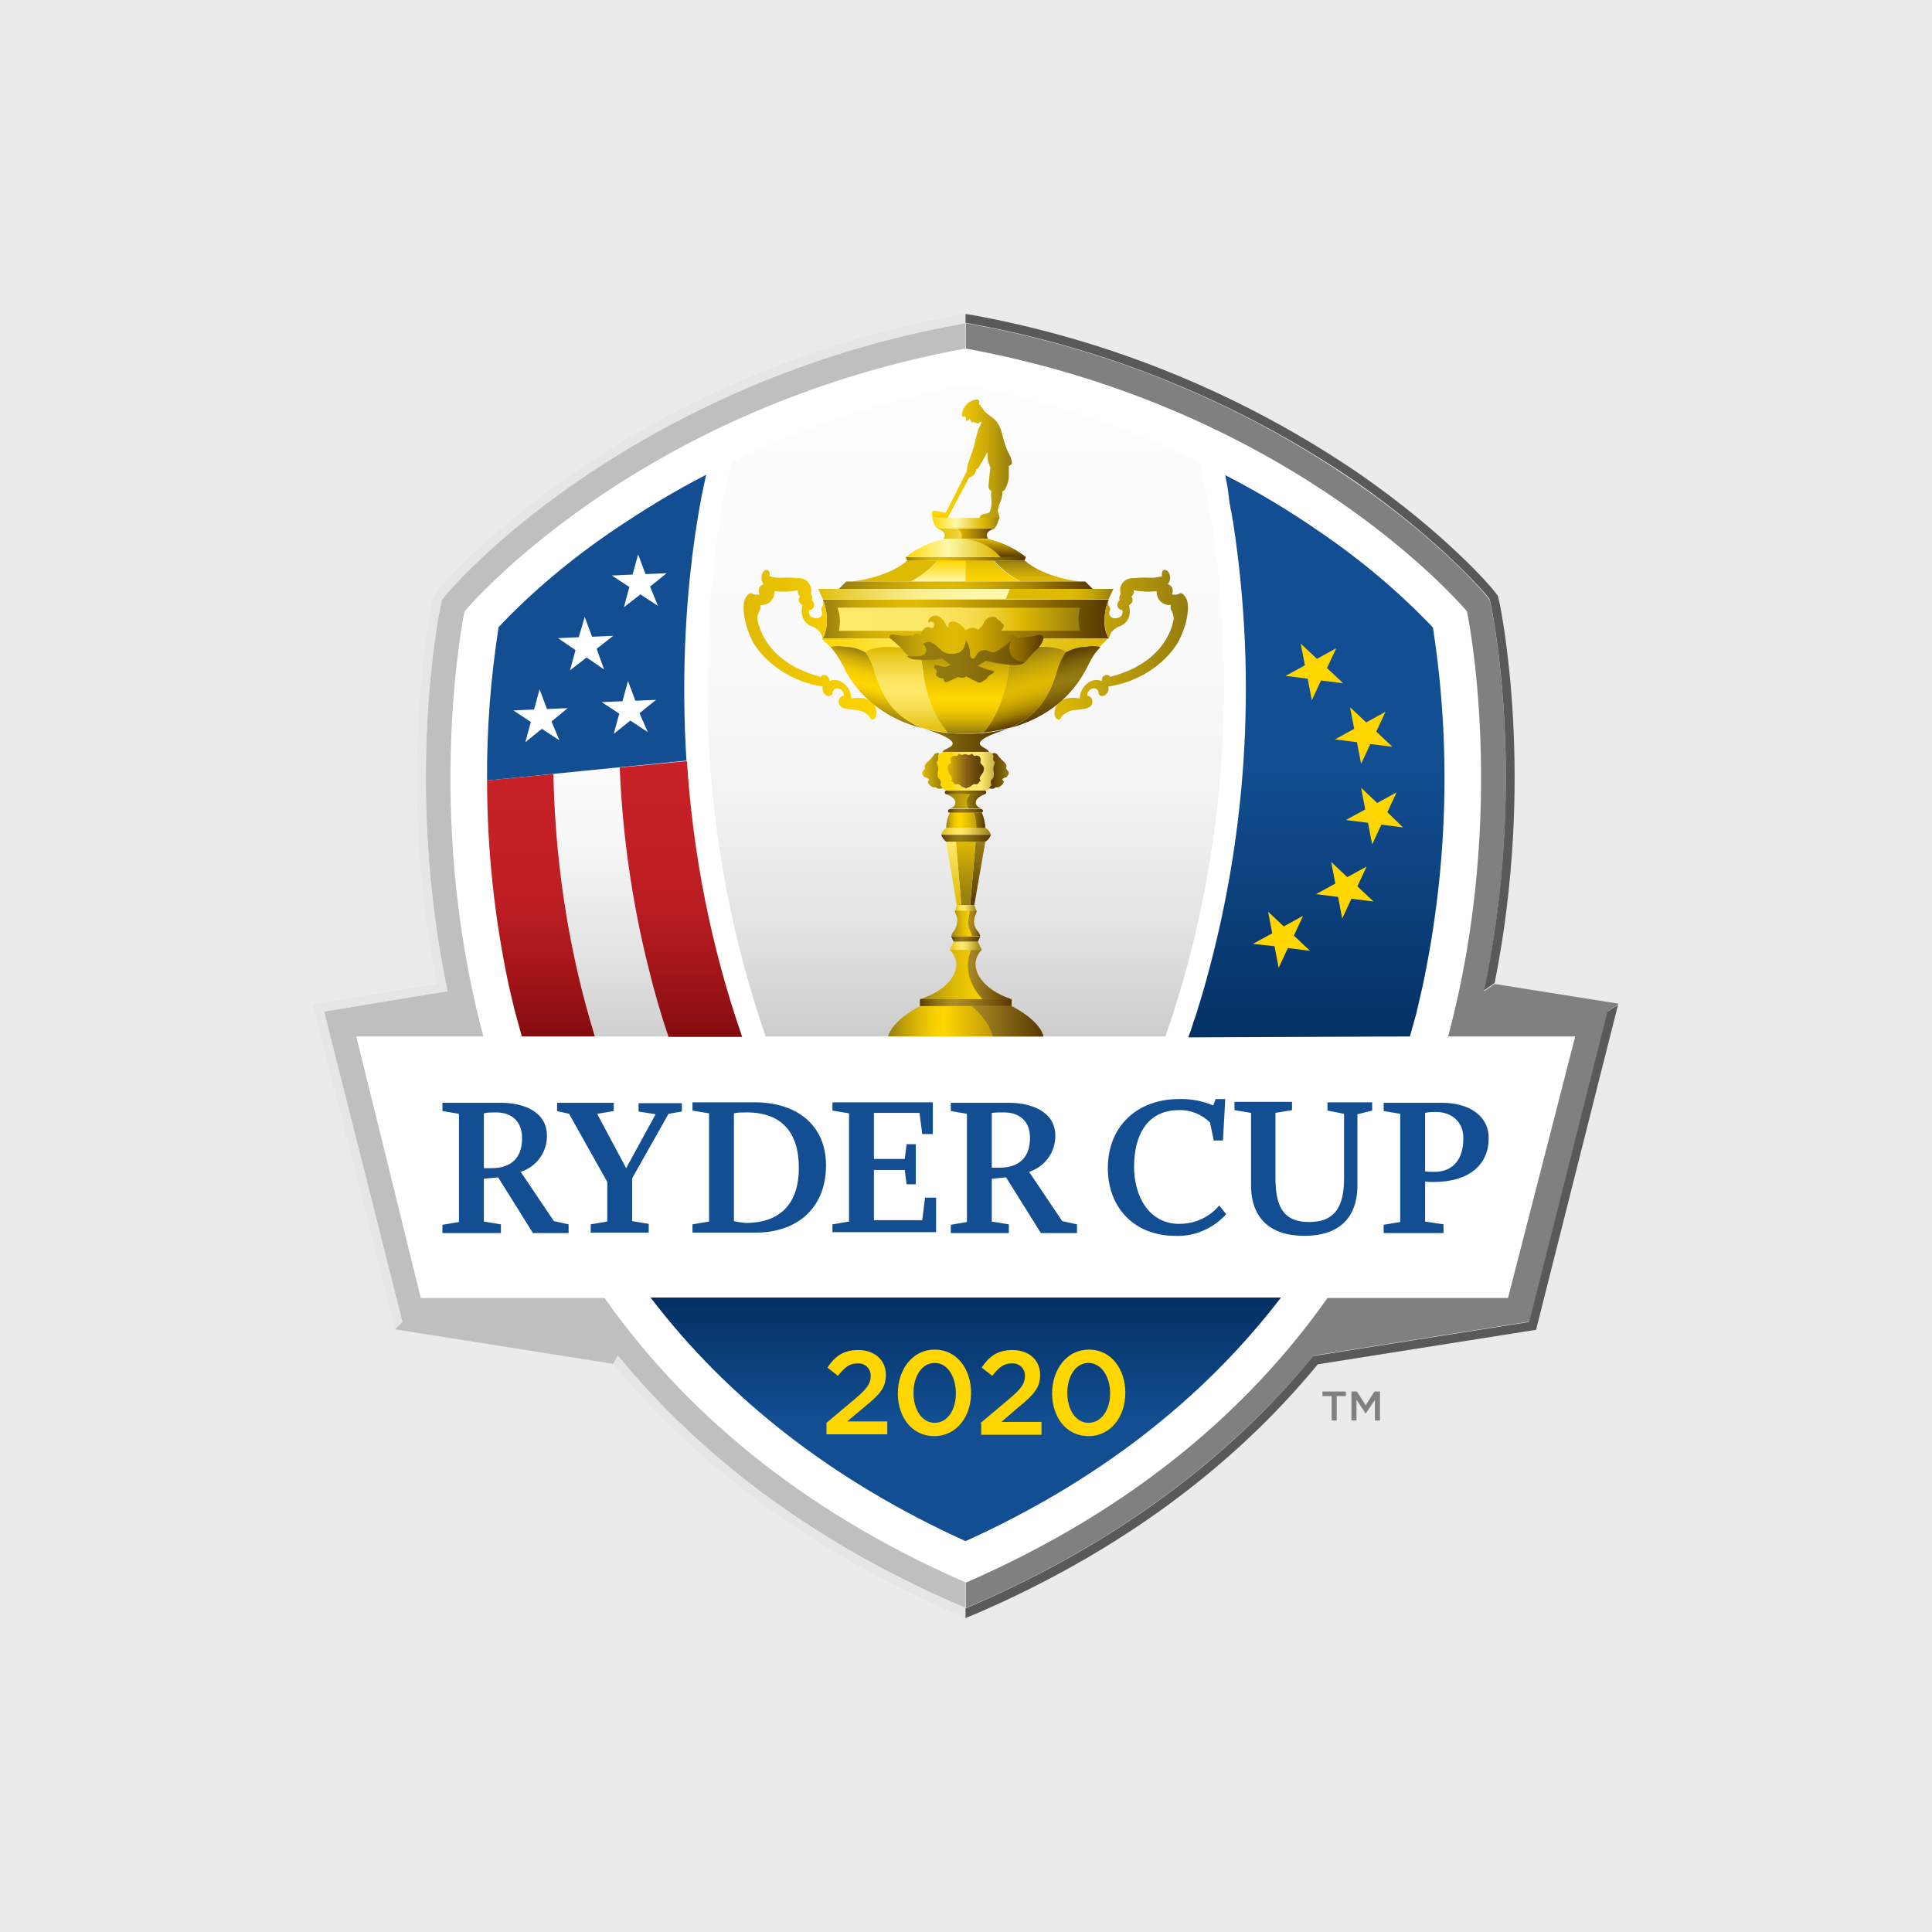 <svg xmlns="http://www.w3.org/2000/svg" xmlns:xlink="http://www.w3.org/1999/xlink" fill-rule="evenodd" stroke-linejoin="round" stroke-miterlimit="2" clip-rule="evenodd" viewBox="0 0 800 800"><path fill="#ebebeb" d="M0 0h800v800H0z"/><g><path fill="#bfbfbf" fill-rule="nonzero" d="M398.093 134.004c-57.203 10.297-111.546 32.606-159.597 65.403-35.276 24.597-53.199 45.953-53.962 46.907l-1.526 1.906-.572 2.479c-.572 3.051-15.254 73.411 2.861 159.598l-51.102 8.58 32.415 128.517-3.051 3.051 90.382 14.301 1.906-3.432c35.467 43.283 82.564 77.796 139.958 102.775l4.004 1.716V133.623l-1.716.381z"/><path fill="gray" fill-rule="nonzero" d="M618.898 407.436l-4.385 3.051c18.114-86.186 3.432-156.737 2.86-159.597l-.572-2.479-1.526-1.907c-.762-.953-18.686-22.309-53.961-46.716-47.861-32.987-102.204-55.296-159.407-65.593l-1.907-.381v531.991l4.004-1.716c57.394-24.979 104.301-59.492 139.958-102.775l89.428-14.111 32.415-128.517 4.576-3.05-51.483-8.2z"/><path fill="#e6e6e6" fill-rule="nonzero" d="M253.941 564.746c35.847 43.284 82.945 77.796 140.339 102.775l5.529 2.288v-4.004l-4.004-1.716c-57.394-24.979-104.491-59.492-139.958-102.775l-1.906 3.432z"/><path fill="#fff" fill-rule="nonzero" d="M652.267 429.174H599.64c25.169-94.005 7.818-175.996 7.818-175.996s-69.407-83.517-207.649-108.877c-138.051 25.36-207.457 108.877-207.457 108.877S175 335.169 200.169 429.174h-52.627l26.695 108.305h76.081c32.034 45.381 79.703 87.33 149.682 117.839 69.979-30.509 117.648-72.458 149.682-117.839h74.746l27.839-108.305z"/><path fill="#595959" fill-rule="nonzero" d="M665.614 418.877l-32.415 128.517-89.428 14.11c-35.466 43.284-82.563 77.797-139.957 102.776l-4.005 1.716V670l5.53-2.288c57.394-24.979 104.682-59.492 140.339-102.776l90.381-14.3L670 416.017l-4.386 2.86z"/><path fill="url(#_Linear1)" fill-rule="nonzero" d="M496.674 191.398c-30.699-14.873-63.305-25.551-96.865-31.843-33.559 6.292-66.165 16.97-96.864 31.843-.191.572-30.127 110.212 14.11 237.776h165.509c44.428-127.564 14.3-237.204 14.11-237.776z"/><path fill="url(#_Linear2)" fill-rule="nonzero" d="M229.153 320.487c.572 28.221 4.194 56.441 10.487 84.089 1.907 8.199 4.195 16.399 6.674 24.598h30.508c-3.051-9.343-5.72-18.877-8.199-28.221-6.865-27.267-10.869-55.296-12.013-83.326l-27.457 2.86z"/><path fill="url(#_Linear3)" fill-rule="nonzero" d="M210.657 408.008l2.288 9.725c.191.763.381 1.525.572 2.098.763 2.86 1.525 5.529 2.288 8.389.191.382.191.572.191.954h30.318c-2.479-8.199-4.767-16.399-6.674-24.598-6.483-27.648-9.915-55.678-10.487-84.089l-27.458 2.67c0 28.601 3.051 57.012 8.962 84.851z"/><path fill="url(#_Linear4)" fill-rule="nonzero" d="M256.61 317.818c1.144 28.029 5.148 56.059 12.013 83.326 2.288 9.343 4.958 18.687 8.199 28.22h30.509c-12.776-36.8-20.403-75.317-22.882-114.216l-27.839 2.67z"/><path fill="#e6e6e6" fill-rule="nonzero" d="M397.331 130.381c-57.776 10.297-112.5 32.988-160.933 66.166-35.847 24.978-53.962 46.525-54.724 47.478l-2.098 2.67-.762 3.432c-.572 2.86-14.873 72.076 2.097 157.309l-51.292 8.39 33.94 134.619 3.051-3.242-32.415-128.326 51.102-8.39c-17.924-86.186-3.433-156.737-2.861-159.597l.572-2.479 1.526-1.907c.763-.953 18.686-22.309 53.962-46.716 47.86-32.987 102.203-55.296 159.597-65.593l1.907-.381V130l-2.669.381z"/><path fill="#124e91" fill-rule="nonzero" d="M220.572 510.403l-14.301-22.882-5.911.572v17.733l7.055 1.144v3.623h-24.216v-3.432l6.865-1.144v-44.809l-6.865-1.144v-3.433h24.026c9.915 0 19.258 3.814 19.258 13.729 0 6.865-4.386 12.776-10.869 14.873l13.729 20.403 6.102 1.334v3.623h-14.873v-.19zm-15.636-49.767c-1.525 0-3.05 0-4.576.381v22.691h3.242c8.008 0 12.584-4.195 12.584-12.394 0-7.056-4.385-10.869-11.25-10.678zm71.886.572l-15.064 26.695v17.733l6.865 1.144v3.623h-24.026v-3.433l6.865-1.144v-16.398l-15.826-28.22-4.958-1.144v-3.433h23.453v3.433l-6.864 1.144 12.013 22.5 12.203-22.31-7.055-1.144v-3.432h17.924v3.432l-5.53.954zm36.038 49.195h-26.123v-3.433l6.865-1.144v-44.809l-6.865-1.144v-3.432h25.742c17.161 0 29.555 9.152 29.555 26.123 0 17.542-11.822 27.839-29.174 27.839zm-4.004-49.767c-1.716 0-3.432 0-4.958.381v44.619c1.526.381 3.051.572 4.767.762 14.682 0 22.119-8.199 22.119-22.881s-7.246-23.072-21.928-22.881zm35.847 49.767v-3.433l6.865-1.144v-44.809l-6.865-1.144v-3.432h41.568v13.156h-4.385l-1.144-8.771h-18.878v19.068h12.776l.763-6.102h3.813v16.589h-3.813l-.763-5.911h-12.776v20.784h20.022l1.144-9.343h4.576v14.301h-42.903v.191zm86.187 0l-14.301-22.882-5.911.572v17.733l7.055 1.144v3.623h-24.025v-3.432l6.673-1.144v-44.809l-6.673-1.144v-3.433h23.834c9.916 0 19.45 3.814 19.45 13.729 0 6.865-4.386 12.776-10.869 14.873l13.729 20.403 6.101 1.334v3.623H430.89v-.19zm-15.636-49.767c-1.525 0-3.051 0-4.576.19v22.691h3.241c8.009 0 12.585-4.195 12.585-12.394 0-6.865-4.385-10.678-11.25-10.487zm71.314 51.101c-16.589 0-27.839-11.44-27.839-28.029 0-17.352 12.203-28.602 29.364-28.602 4.958-.191 9.915.763 14.301 2.669l.953-2.669h4.005l-.954 17.161h-3.813l-1.526-7.436c-3.432-3.433-8.199-5.339-12.966-5.149-12.966 0-18.496 10.297-18.496 23.454 0 12.394 6.293 23.644 18.687 23.644 6.483 0 12.394-2.67 16.589-7.627l2.86 3.622c-5.339 5.911-13.157 9.344-21.165 8.962zm75.508-50.339v29.365c0 13.919-8.008 20.974-21.928 20.974-13.919 0-22.118-7.055-22.118-20.974v-29.937l-6.865-1.144v-3.432H535v3.432l-6.864 1.144v26.695c0 11.25 2.669 18.496 13.919 18.496s14.492-7.055 14.492-18.305v-26.504l-6.865-1.335v-3.432h18.496v3.432l-6.102 1.525zm31.653 28.03c-.763 0-2.86 0-3.623-.191v16.589l7.627 1.144v3.623h-24.788v-3.432l6.864-1.144v-44.809l-6.864-1.144v-3.433h24.025c11.25 0 19.449 5.339 19.449 14.492.191 10.678-7.627 18.305-22.69 18.305zm.953-28.983c-1.525 0-3.051 0-4.576.381v24.216c1.335.191 3.051.191 3.813.191 8.2 0 12.013-5.72 12.013-13.729.191-6.673-4.576-11.059-11.25-11.059z"/><path fill="url(#_Linear5)" fill-rule="nonzero" d="M215.805 428.411c.191.381.191.572.191.953-.191-.381-.191-.762-.191-.953z"/><path fill="#595959" fill-rule="nonzero" d="M620.996 249.936l-.763-3.241-2.097-2.67c-.763-.953-18.878-22.5-54.725-47.478-48.432-33.178-103.347-55.678-161.123-66.166l-2.479-.381v3.623l1.907.381c57.203 10.297 111.547 32.606 159.598 65.403 35.275 24.597 53.199 45.953 53.961 46.716l1.526 1.907.572 2.478c.572 3.051 15.254 73.411-2.86 159.598l4.385-3.051c16.971-84.852 2.67-154.068 2.098-157.119z"/><path fill="url(#_Linear6)" fill-rule="nonzero" d="M583.814 429.174c.953-3.242 1.716-6.293 2.669-9.534l.381-1.716c.763-3.242 1.526-6.674 2.289-9.916 10.296-48.813 11.822-98.961 4.194-148.156-14.3-15.064-30.317-28.411-47.478-40.043-12.394-8.58-25.17-16.207-38.517-23.072 0 0 0 .191.19.763v.572c0 .191.191.381.191.572v.191c0 .19 0 .381.191.762.19.382 0 0 0 .191s0 .572.19.763v.191c0 .381.191.572.191.953v.191c0 .381.191.762.191 1.144v.19c0 .382.19.763.19 1.335v.191c0 .381.191.953.191 1.335v.19c0 .572.191.954.191 1.526v.19c.19.572.19 1.144.381 1.716v.191c0 .572.191 1.144.382 1.907v.191c.19.572.19 1.334.381 1.906 0 .763.191 1.335.381 2.098v.19c10.106 65.594 5.721 132.522-12.966 196.208-.572 1.907-1.144 3.814-1.716 5.53v.19c-.572 1.907-1.144 3.623-1.907 5.53v.191c-.572 1.907-1.144 3.623-1.907 5.529v.191l91.717-.381z"/><path fill="#ffd600" fill-rule="nonzero" d="M532.331 279.873l8.008-4.386-1.716-8.962 6.674 6.293 8.008-4.386-3.813 8.199 6.673 6.293-9.152-1.144-3.814 8.199-1.716-8.962-9.152-1.144zm29.555 27.458l1.716 8.961 3.813-8.199 9.153 1.144-6.674-6.292 3.814-8.199-8.009 4.385-6.674-6.292 1.717 8.962-8.009 4.385 9.153 1.145zm4.576 33.368l1.716 8.962 3.814-8.199 8.961 1.144-6.483-6.292 3.814-8.2-8.009 4.386-6.673-6.292 1.716 8.961-8.009 4.386 9.153 1.144zm-12.394 30.699l1.716 8.962 3.813-8.199 9.153 1.144-6.674-6.292 3.814-8.199-8.009 4.385-6.673-6.292 1.716 8.962-8.009 4.385 9.153 1.144zm-26.314 20.403l1.716 8.962 3.814-8.199 9.152 1.144-6.673-6.293 3.813-8.199-8.008 4.386-6.483-6.102 1.716 8.962-8.009 4.385 8.962.954z"/><path fill="url(#_Linear7)" fill-rule="nonzero" d="M399.809 638.157c54.344-24.598 98.199-58.538 130.615-100.869H269.386c32.415 42.521 76.271 76.271 130.423 100.869z"/><path fill="#124e91" fill-rule="nonzero" d="M292.458 196.547c-13.348 6.864-26.123 14.682-38.517 23.072-17.161 11.631-33.178 24.978-47.479 40.042-3.242 20.975-4.958 42.14-4.767 63.496l82.563-8.199c-4.385-69.407 8.2-118.221 8.2-118.411z"/><path fill="#fff" fill-rule="nonzero" d="M231.631 306.568l-7.245-4.767-6.865 5.53 2.288-8.39-7.245-4.767 8.58-.382 2.288-8.389 3.051 8.199 8.581-.382-6.674 5.53 3.241 7.818zm33.178-11.25l6.865-5.53-8.581.381-3.051-8.199-2.288 8.39-8.58.382 7.245 4.766-2.288 8.39 6.865-5.529 7.246 4.767-3.433-7.818zm-17.733-26.695l6.865-5.339-8.772.381-3.05-8.199-2.479 8.39-8.581.381 7.246 4.958-2.288 8.39 6.864-5.339 7.246 4.957-3.051-8.58zm22.119-25.742l6.864-5.529-8.771.381-3.051-8.199-2.288 8.39-8.58.381 7.245 4.767-2.288 8.39 6.865-5.339 7.245 4.767-3.241-8.009z"/><path fill="url(#_Linear8)" fill-rule="nonzero" d="M457.394 256.801c0-3.051.572-5.911 1.716-8.581H340.699c1.144 2.67 1.716 5.721 1.716 8.581 0 2.669-.572 5.339-1.716 7.627H459.11c-1.335-2.479-1.907-4.958-1.716-7.627z"/><path fill="url(#_Linear9)" fill-rule="nonzero" d="M491.525 248.602c-.381-1.144-1.716-3.433-3.05-2.86-.954.572-2.098.572-3.242.381.763-1.526.381-3.242-1.144-4.004-.191-.191-.381-.191-.572-.191.763-.763 1.144-2.097.953-3.242-.19-1.525-.953-2.478-1.906-2.669-.954-.191-1.717.763-1.335 2.479-1.526.572-3.051.762-4.576.762-2.861-.19-5.53 0-8.39.191-2.67.382-4.767 2.67-4.386 5.53 0 .381.191.763.191.953-.572.763-.763 1.907-.382 2.67-.762.572-1.144 1.334-.953 2.288.191.953.953 1.716 1.907 1.716.381.763.191 1.716-.382 2.479-1.144 1.144-4.576 1.716-4.957-1.144-.191-.763.572-.954.381-1.907-.19-1.335-1.144-.572-.572-3.814-1.144 2.67-1.716 5.721-1.716 8.581 0 2.669.572 5.339 1.716 7.627.191-.953.572-1.716.954-2.479 1.144-1.335 2.478-2.288 4.194-2.86 1.335-.763 4.577-2.67 3.242-8.581.572-.19 1.144-.762 1.335-1.334.19-.763.19-1.526-.382-2.098.763-.572 1.144-1.716.954-2.669 3.241.572 6.292.762 9.534.381-.191 2.86 1.906 5.53 4.957 5.72h.954a3.245 3.245 0 000 1.907c.762 1.144 1.144 2.67 1.144 4.004-.382 1.907-3.051 17.924-26.314 23.835-.381-.572-.763-.762-1.335-.762a2.115 2.115 0 00-2.097 2.097c0 .191 0 .381.191.572-4.005-2.097-9.153 1.716-9.344 7.055 0 0-4.576-.953-7.245.763-4.005 2.479-3.623 6.674-2.288 7.627 1.334.953 1.525-.191 2.097-.953 1.335-1.526 3.432-2.479 5.53-2.67 3.241-.381 5.529-.381 6.673-1.907.763-1.144.572-2.86-.572-3.623-.381-.19-.762-.381-1.144-.381 0-1.525 1.144-3.051 2.86-3.051h.191c.954.191 1.716.954 1.716 1.907 0 .763.763 1.335 1.526 1.335.19 0 .381-.191.762-.191 1.335-.763 2.098-2.288 1.716-3.814 13.539-1.906 24.598-10.487 29.174-18.877 3.623-7.055 4.386-13.728 3.432-16.779z"/><path fill="url(#_Linear10)" fill-rule="nonzero" d="M308.284 248.602c.381-1.144 1.716-3.433 3.051-2.86.953.572 2.097.572 3.241.381-.762-1.526-.381-3.242 1.144-4.004.191-.191.382-.191.572-.191-.762-.763-1.144-2.097-.953-3.242.191-1.525.953-2.478 1.907-2.669.953-.191 1.716.763 1.335 2.479 1.525.572 3.05.762 4.576.762 2.86-.19 5.529 0 8.39.191 2.669.382 4.576 2.86 4.385 5.53 0 .381-.19.763-.19.953.572.763.762 1.907.381 2.67.763.572 1.144 1.334.953 2.288-.19.953-.953 1.716-1.907 1.716-.381.763-.19 1.716.382 2.479 1.144 1.144 4.576 1.716 4.957-1.144 0-.763-.572-.954-.381-1.907.191-1.335 1.144-.572.572-3.814 1.144 2.67 1.716 5.721 1.716 8.581 0 2.669-.572 5.339-1.716 7.627-.191-.953-.572-1.716-.953-2.479-1.144-1.335-2.479-2.288-4.195-2.86-1.335-.763-4.576-2.67-3.242-8.581-.572-.19-1.144-.762-1.334-1.334-.382-.763-.191-1.526.381-2.098-.763-.572-1.144-1.716-.953-2.669-3.242.572-6.484.762-9.725.381.191 2.86-1.907 5.53-4.958 5.72h-.953a3.245 3.245 0 010 1.907c-.763 1.144-1.144 2.67-1.144 4.004.381 1.907 3.051 17.924 26.313 23.835.382-.572.763-.762 1.335-.762 1.144 0 2.098.953 2.098 2.097 0 .191 0 .381-.191.572 4.004-2.097 9.153 1.716 9.343 7.055 0 0 4.576-.953 7.246.763 4.004 2.479 3.623 6.674 2.288 7.627-1.335.953-1.525-.191-2.097-.953-1.335-1.526-3.433-2.479-5.53-2.67-3.242-.381-5.53-.381-6.674-1.907-.762-1.144-.572-2.86.572-3.623.382-.19.763-.381 1.144-.381 0-1.525-1.144-3.051-2.86-3.051h-.191c-.953.191-1.716.954-1.716 1.907 0 .763-.762 1.335-1.525 1.335-.191 0-.381-.191-.763-.191-1.334-.763-2.097-2.288-1.716-3.814-13.538-1.906-24.597-10.487-29.174-18.877-3.432-7.055-4.194-13.728-3.241-16.779z"/><path fill="url(#_Linear11)" fill-rule="nonzero" d="M391.992 327.352s-6.484-2.098-6.484-8.39c.191-3.242 1.907-6.102 4.958-7.627h19.259c2.86 1.525 4.767 4.385 4.957 7.627 0 6.292-6.483 8.39-6.483 8.39h-16.207z"/><path fill="#dfba03" fill-rule="nonzero" d="M377.119 240.784c4.195-2.098 8.008-5.148 11.059-8.581h-12.585c-8.39 7.246-22.881 8.581-22.881 8.581h24.407z"/><path fill="url(#_Linear12)" fill-rule="nonzero" d="M399.809 240.784v-8.581h-11.631c-3.051 3.623-6.864 6.483-11.059 8.581h22.69z"/><path fill="url(#_Linear13)" fill-rule="nonzero" d="M399.809 240.784v-8.581h11.632c3.051 3.623 6.864 6.483 11.059 8.581h-22.691z"/><path fill="url(#_Linear14)" fill-rule="nonzero" d="M422.691 240.784c-4.195-2.098-8.009-5.148-11.06-8.581h12.776c8.39 7.246 22.881 8.581 22.881 8.581h-24.597z"/><path fill="url(#_Linear15)" fill-rule="nonzero" d="M406.483 336.504c.953 1.907 1.335 4.195 1.525 6.293h-16.207c0-2.098.572-4.386 1.525-6.293h13.157z"/><path fill="url(#_Linear16)" fill-rule="nonzero" d="M386.081 214.28l-.191-1.335c0-.381 0-.763.191-1.144.19-.382.572-.382 1.906-.191.954.191 3.623.763 3.623.763 1.144-2.288 8.771-17.352 8.771-17.352s-.381-1.144 1.526-6.102c2.288-6.101 2.097-8.389 3.432-11.631l1.144-2.288s-.381-.381-.572-.381c-.191 0-.763.762-1.144.762-.572-.19-1.144-.381-1.716-.762 0 0-.382.381-.572.381-.191 0-.382-.763-.572-1.144-.191-.191-.191-.381-.382-.381 0 0-1.334 1.144-1.525.762v-1.334l-.572-.572s-.763.572-.953 0c0-.191-.191-.382-.191-.573.191-1.525.763-3.05 1.907-4.194.762-.954 1.906-1.526 3.051-1.907 1.334-.382 1.906-.191 2.097.19.191.382.191.763 0 1.145l.191.572s.572.19.572.572c0 .381.381.381.762.953.572 1.144 1.526 1.907 2.479 2.669 1.335.954 2.67 1.907 3.623 3.242 2.288 3.242 2.098 7.246 4.386 12.013 1.906 3.623 1.906 4.957 1.334 5.339-.19.19-.572.381-.953.572v4.195c0 2.097-.763 4.004-1.716 5.72-.191.191-.572.572-.953.572 0 1.525-.191 2.86-.763 4.195-.572 1.335-.954 2.479-1.144 4.004 0 .572.762 1.907.762 3.242h-8.389s.19-1.335.953-1.716c1.335-.572 3.051-.382 3.432-1.335.572-1.526.763-3.242.572-4.958-.19-2.669 0-3.432 0-3.432-.762-.572-1.334-1.335-1.144-2.288 0-1.335.763-7.627.763-7.627a11.51 11.51 0 01-1.144-3.623c0-.954 0-1.716-.191-2.67-1.144 2.289-2.288 4.386-3.623 6.483-.19.382-.572.572-.953.572 0 .763-.381 1.717-.953 2.289-.382.572-1.145.953-1.907 1.144l-9.153 17.161-6.101-.572z"/><path fill="url(#_Linear17)" fill-rule="nonzero" d="M387.987 218.856c-.953-1.335-1.525-2.86-1.906-4.386h27.648c-.382 1.526-.954 3.051-1.907 4.386h-23.835z"/><path fill="url(#_Linear18)" fill-rule="nonzero" d="M404.004 348.517l-2.288 26.314h1.716l4.576-26.314h-4.004z"/><path fill="url(#_Linear19)" fill-rule="nonzero" d="M398.093 374.831l-2.288-26.314h8.199l-2.288 26.314h-3.623z"/><path fill="url(#_Linear20)" fill-rule="nonzero" d="M395.805 348.517l2.288 26.314h-1.907l-4.385-26.314h4.004z"/><path fill="url(#_Linear21)" fill-rule="nonzero" d="M404.386 377.309l-.954-2.478h-7.246l-.762 2.478h8.962z"/><path fill="url(#_Linear22)" fill-rule="nonzero" d="M393.326 393.326l1.526-3.432h10.106l1.525 3.432h-13.157z"/><path fill="url(#_Linear23)" fill-rule="nonzero" d="M389.703 345.657h20.594c-.382-1.144-1.144-2.288-2.289-2.86h-16.207c-.954.572-1.716 1.716-2.098 2.86z"/><path fill="url(#_Linear24)" fill-rule="nonzero" d="M432.034 429.174s-.572-5.911-13.157-12.585h-37.945c-12.394 6.674-13.157 12.585-13.157 12.585h64.259z"/><path fill="url(#_Linear25)" fill-rule="nonzero" d="M380.932 413.729c12.394-3.814 19.068-13.348 12.394-20.403h12.966c-6.483 6.865.191 16.589 12.394 20.403h-37.754z"/><path fill="url(#_Linear26)" fill-rule="nonzero" d="M404.767 385.508a6.12 6.12 0 01-1.335-5.148c.191-1.335.954-2.097.954-3.241h-8.962c0 1.144.762 1.906.953 3.241.191 1.716-.381 3.623-1.335 5.148-.572.573-.953 1.335-1.144 2.289h12.013c-.191-.954-.572-1.716-1.144-2.289z"/><path fill="url(#_Linear27)" fill-rule="nonzero" d="M404.004 332.309c0-2.288 3.814-3.432 3.814-3.432h-16.017s3.813 1.144 3.813 3.432c0 1.907-2.288 2.479-2.288 2.479h12.966c.191 0-2.288-.572-2.288-2.479z"/><path fill="url(#_Linear28)" fill-rule="nonzero" d="M411.822 218.856h-23.835s4.767 1.144 2.67 4.195h18.496c-2.098-3.051 2.669-4.195 2.669-4.195z"/><path fill="url(#_Linear29)" fill-rule="nonzero" d="M424.216 232.203h-48.623l-.572-1.525h49.767l-.572 1.525z"/><path fill="url(#_Linear30)" fill-rule="nonzero" d="M375.021 230.678c4.576-3.623 9.915-6.102 15.636-7.436h18.496c5.72 1.334 11.059 3.813 15.635 7.436h-49.767z"/><path fill="url(#_Linear31)" fill-rule="nonzero" d="M399.809 303.708c-2.478 0-4.957-.191-7.436-.382-3.814-.381-7.437-1.144-11.25-2.097-13.157-3.623-24.026-11.06-30.89-23.263-1.716-3.813-3.814-7.246-6.483-10.297l-3.432-3.241h118.411l-3.242 3.241c-3.623 4.386-4.195 6.293-6.483 10.297-6.673 12.203-17.733 19.64-30.89 23.263-3.622.953-7.436 1.716-11.25 2.097-1.906.382-4.576.382-7.055.382z"/><path fill="url(#_Linear32)" fill-rule="nonzero" d="M449.386 240.784h-98.962l-3.051 3.051h105.063l-3.05-3.051z"/><path fill="url(#_Linear33)" fill-rule="nonzero" d="M418.114 243.835l-1.716 4.195h42.712l1.907-4.195h-42.903z"/><path fill="url(#_Linear34)" fill-rule="nonzero" d="M406.483 336.504s.572-.19.572-.762c0-.573-.763-.763-.763-.763h-12.966s-.762.19-.762.763c0 .381.19.762.572.762h13.347z"/><path fill="url(#_Linear35)" fill-rule="nonzero" d="M393.898 387.797l.954 2.097h10.106l.953-2.097h-12.013z"/><path fill="url(#_Linear36)" fill-rule="nonzero" d="M389.703 345.657h20.594c-.382 1.144-1.144 2.288-2.289 2.86h-16.207c-.954-.763-1.716-1.716-2.098-2.86z"/><path fill="url(#_Linear37)" fill-rule="nonzero" d="M407.818 328.877s.572-.191.572-.763c0-.572-.572-.762-.572-.762h-16.017s-.572.19-.572.762c0 .572.572.763.572.763h16.017z"/><path fill="url(#_Linear38)" fill-rule="nonzero" d="M390.275 311.335h19.259c-.381-.572-.763-.954-1.144-1.144-1.335-.763-2.67-1.526-2.67-2.288 0-2.479 9.153-5.339 12.394-6.293a72.09 72.09 0 01-36.038 0c3.242.954 12.394 3.814 12.394 6.293 0 .953-1.334 1.525-2.669 2.288-.763.19-1.144.572-1.526 1.144z"/><path fill="url(#_Linear39)" fill-rule="nonzero" d="M338.792 243.835l1.907 4.195h75.699l1.716-4.195h-79.322z"/><path fill="url(#_Linear40)" fill-rule="nonzero" d="M399.809 303.708c-2.478 0-4.957-.191-7.436-.382-3.814-.381-7.437-1.144-11.25-2.097-13.157-3.623-24.026-11.06-30.89-23.263-1.716-3.813-3.814-7.246-6.483-10.297l-3.432-3.241h66.737l-1.144 3.051s4.004 35.657.953 35.847c-1.906.382-4.576.382-7.055.382z"/><path fill="url(#_Linear41)" fill-rule="nonzero" d="M398.284 251.653h-51.483c1.144 3.05 1.335 6.292.572 9.533h53.199c0-3.432-.763-6.673-2.288-9.533z"/><path fill="url(#_Linear42)" fill-rule="nonzero" d="M447.288 251.653H346.801c1.144 3.05 1.335 6.292.572 9.533h99.915c-.953-3.241-.953-6.483 0-9.533z"/><path fill="url(#_Linear43)" fill-rule="nonzero" d="M407.246 303.326s7.436-7.436 9.915-23.262c.191-2.861.763-5.911 1.525-8.772 0 0-4.576-4.195-18.877-4.195-14.301 0-18.877 4.195-18.877 4.195.763 2.861 1.335 5.721 1.526 8.772 2.478 15.826 9.915 23.453 9.915 23.453 2.479.191 4.958.381 7.436.381 2.479 0 5.149-.19 7.437-.572z"/><path fill="url(#_Linear44)" fill-rule="nonzero" d="M358.432 270.148c1.907 2.67 3.242 5.911 4.004 9.153 3.623 11.631 8.962 17.352 18.878 22.118-13.157-3.622-24.026-11.059-30.89-23.262-1.716-3.814-3.814-7.246-6.483-10.297 2.097-.381 4.195-.381 6.101 0 3.051 0 5.911.954 8.39 2.288"/><path fill="url(#_Linear45)" fill-rule="nonzero" d="M392.564 303.326c-3.814-.381-7.437-1.144-11.25-2.097-9.916-4.767-15.064-10.487-18.878-22.119-.762-3.241-2.097-6.292-4.004-9.152 0 0 2.288-2.098 9.725-2.098 4.576 0 8.962 1.144 12.775 3.242.763 2.86 1.335 5.72 1.526 8.771 2.478 16.017 10.106 23.453 10.106 23.453z"/><path fill="url(#_Linear46)" fill-rule="nonzero" d="M441.186 270.148c-1.906 2.67-3.241 5.911-4.004 9.153-3.623 11.631-8.962 17.352-18.877 22.118 13.157-3.622 24.026-11.059 30.89-23.262 2.288-4.195 2.669-6.102 6.483-10.297-2.097-.381-4.195-.381-6.102 0-2.86 0-5.72.954-8.39 2.288"/><path fill="url(#_Linear47)" fill-rule="nonzero" d="M407.246 303.326c3.813-.381 7.627-1.144 11.25-2.097 9.915-4.767 15.063-10.487 18.877-22.119.763-3.241 2.097-6.292 4.004-9.152 0 0-2.288-2.098-9.724-2.098-4.577 0-8.962 1.144-12.776 3.242-.763 2.86-1.335 5.72-1.525 8.771-2.67 16.017-10.106 23.453-10.106 23.453z"/><path fill="url(#_Linear48)" fill-rule="nonzero" d="M411.822 218.856h-15.445c1.526.763 2.288 2.669 1.716 4.195h11.06c-2.098-3.051 2.669-4.195 2.669-4.195z"/><path fill="url(#_Linear49)" fill-rule="nonzero" d="M414.301 230.678c-4.195-4.767-10.106-7.436-16.208-7.436h11.06c5.72 1.334 11.059 3.813 15.635 7.436h-10.487z"/><path fill="url(#_Linear50)" fill-rule="nonzero" d="M406.483 336.504c.953 1.907 1.335 4.195 1.525 6.293h-3.622c0-2.098-.382-4.386-1.144-6.293h3.241z"/><path fill="url(#_Linear51)" fill-rule="nonzero" d="M411.059 429.174h20.975s-.572-5.911-13.157-12.585h-16.589s7.055 5.339 8.771 12.585z"/><path fill="url(#_Linear52)" d="M380.932 413.729h37.945v2.86h-37.945z"/><path fill="url(#_Linear53)" fill-rule="nonzero" d="M406.864 413.729s-9.533-8.962-4.767-20.403h4.386c-6.483 6.865.191 16.589 12.394 20.403h-12.013z"/><path fill="url(#_Linear54)" fill-rule="nonzero" d="M404.767 385.508a6.12 6.12 0 01-1.335-5.148c.191-1.335.954-2.097.954-3.241h-2.861c0 1.906-.572 2.86-.572 4.767 0 2.478.954 3.432 1.526 5.72h3.432c-.191-.572-.572-1.525-1.144-2.098z"/><path fill="url(#_Linear55)" fill-rule="nonzero" d="M404.004 332.309c0-2.288 3.814-3.432 3.814-3.432h-5.911c-1.716 1.526-2.098 4.004-.763 5.911h5.148c.191 0-2.288-.572-2.288-2.479z"/><path fill="url(#_Linear56)" fill-rule="nonzero" d="M399.619 312.288c.953 0 .953.572 2.097.191.191 0 .381-.191.572-.382.572.191.763.763 1.335.954.763-.382 1.907-.191 2.288.763a2.641 2.641 0 010 1.716c.191 1.144 1.335 1.144 1.525 2.669 0 1.907-1.334 2.67-1.716 3.814-.19.381 0 .953.382 1.334-.191.191-.382.191-.572.382-.191.19-.382.763-.954.953-.572.191-.762 0-.953 0-.191 0-.572 0-1.526.763-.953.763-1.716.572-2.097 1.144-.191-.572-1.335-.381-2.097-1.144-.763-.763-1.145-.763-1.526-.763s-.572.191-.953 0c-.382-.19-.572-.572-.954-.953-.19-.191-.381-.382-.762-.382.381-.381.572-.762.381-1.334-.381-1.144-1.716-1.907-1.716-3.814 0-1.716 1.144-1.716 1.525-2.669-.572-.763-.381-1.716.382-2.288.572-.382 1.144-.382 1.716-.191.572-.191.762-.763 1.335-.954 0 0 0 .191.572.382.572.381.762-.191 1.716-.191z"/><path fill="url(#_Linear57)" fill-rule="nonzero" d="M387.225 312.097c-.382.191-.763.763-.954 1.145-.763.762-1.335 1.716-2.288 2.288-.572.572-.953 1.144-1.144 1.906 0 .191.191.382.191.572 0 .191-.191.382-.382.763-.381.382-.762.763-.762 1.335 0 .381.19.953.572 1.144 0 .191.19.381.381.572.381.191.572 0 1.144.381.572.382.763.572.763.763 0 .191-.382.191-.572.763 0 .763 1.334 2.097 2.479 2.288h.953a2.041 2.041 0 002.669.191c-.381-.382-.762-.763-.953-1.335.191-.381.381-.763.191-1.335 0-.572-.954-1.144-1.144-1.907-.382-1.906.381-2.669 0-4.195-.191-.572-.382-1.334-.572-1.906.572-.382.762-.763.762-1.526 0-.572-.381-.762 0-1.335.191-.19.191-.381.382-.762-.572-.191-1.144-.191-1.716.19z"/><path fill="url(#_Linear58)" fill-rule="nonzero" d="M412.585 312.097c.381.191.762.763.953 1.145.763.762 1.526 1.716 2.288 2.288.572.572.954 1.144.954 1.906 0 .191-.191.382-.191.572 0 .191.191.382.381.763.382.382.763.763.763 1.335 0 .381-.191.763-.572 1.144 0 .191-.191.381-.381.572-.191.191-.572 0-1.144.381-.572.382-.763.572-.572.763.19.191.381.191.572.763 0 .763-1.335 2.097-2.479 2.288h-.954a2.041 2.041 0 01-2.669.191c.381-.382.763-.763.953-1.335-.19-.381-.381-.763-.19-1.335 0-.572.953-1.144 1.144-1.907.381-1.906-.382-2.669 0-4.195.19-.572.381-1.334.572-1.906-.572-.382-.763-.763-.763-1.526 0-.572.381-.762 0-1.335-.191-.19-.191-.381-.381-.762.572 0 1.144-.191 1.716.19z"/><path fill="url(#_Linear59)" fill-rule="nonzero" d="M430.508 262.903c-1.144 0-3.05.762-4.385.762s-2.288.191-3.432.191c-.382 0-.763.191-1.144.381-.191-.572-.954-.953-1.526-.762 0 0-.381-.763-.953-.763s-.572.572-.954.572c-.381 0-1.334-.191-1.906-.191-.572 0-1.144-.762-1.526-1.335-.19-.381-.19-.762.191-1.144.381-.381.381-.19.572-.762.191-.572.191-1.335-.191-1.526-.381-.19-.572-.381-.762-.762-.191-.382-.573-.572-.954-.763a2.295 2.295 0 01-.953-.954c-.572-.381-1.335-.572-2.098-.381-1.144.191-2.097.763-2.669 1.716-.572.572-.572 1.526-1.144 1.907-.572.572-1.144 1.144-1.526 1.716-1.525-1.144-3.813-1.144-5.339.191-1.144-1.716-2.669-3.051-4.576-3.623-.953-.191-2.86 0-2.479 2.288 0 0-.572 0-.953-.763-.382-.762-1.526-3.813-4.386-4.004-1.525 0-2.669.953-3.051 2.288 0 .382 0 .572.191.572.381-.19.763-.381 1.144-.381.572 0 1.144.763 1.144 1.525 0 .763-.381 1.144-.762 1.144-.763 0-.954-.381-1.717-.381-2.669 0-3.432 4.386-3.432 4.386.191-.763-.19-1.526-.953-1.716h-.382c-.572 0-1.144.381-1.334.953-.191 0-.382-.191-.763-.191-1.144 0-2.669.191-3.623.191-.953 0-3.623-.572-4.195-.572-.572 0-1.335.191-1.335.763 0 .381.191.762.382.953.19.191 1.716 1.335 2.097 1.716 1.144 1.144 2.479 2.288 3.432 3.623l1.907 1.907c.572.762 1.526 1.144 2.288 1.144h2.289c.381 0 2.097.381 3.05.381 2.289-.191 4.386-.381 6.674-.763l3.623 2.67-.953.381c-.572.191-.954.382-1.526.382-.763 0-2.86-.763-3.623-.763-.572 0-.762.572-.762.953.19.572.572.954.953 1.335.191.191 0 .953-.191 1.525v.191c-.19.382.572 1.335 3.051 1.716 0 0 0 .191.191.572.19.191.19.572.381.763.382.191.954.191 1.526-.191.381-.19 2.86-1.334 4.195-1.906.381.381.953.381 1.525.381s1.144-.191 1.525-.572c0 0 1.716.763 2.288 1.144.573.381 1.526.763 2.67 1.335.381.19.763.19 1.144 0 .763-.382 1.335-.763 1.907-1.144.763-.572.763-.954 1.144-1.335.572-.381 1.144-.954 1.716-1.144.191-.191.572-.382.572-.572 0-.191 0-.382-.763-.572-.762-.191-1.716-.382-2.097-.572-.381-.191-2.67-.954-3.623-1.526 1.144-.762 3.242-2.097 3.242-2.097 2.86.763 10.487 2.288 14.3 1.525.382 0 .763-.19 1.144-.381l.572-.572c.763-.763 2.67-3.051 3.242-3.623.572-.572 3.814-3.242 4.195-5.911-.191-1.144-.381-1.525-1.526-1.525z"/><path fill="url(#_Linear60)" fill-rule="nonzero" d="M375.593 271.674l.191.19c.572.572 1.525.954 2.288 1.144 9.153.763 12.013-.381 12.013-.381l3.623 2.67-.954.381c-.572.191-.953.381-1.525.381-.763 0-2.86-.762-3.623-.762-.572 0-.763.572-.763.953.191.572.572.953.954 1.335.19.19 0 .953-.191 1.525v.191c-.191.381.572 1.335 3.051 1.716 0 0 0 .191.19.572.191.191.191.572.382.763.381.19.953.19 1.525-.191a144.75 144.75 0 014.195-1.907c.382.382.954.382 1.526.382.572 0 1.144-.191 1.525-.572 0 0 1.716.762 2.288 1.144.572.381 1.526.762 2.67 1.334.381.191.762.191 1.144 0 .762-.381 1.334-.762 1.906-1.144.763-.572.763-.953 1.145-1.334.572-.382 1.144-.954 1.716-1.145.19-.19.572-.381.572-.572 0-.19 0-.381-.763-.572-.763-.19-1.716-.381-2.097-.572-.382-.19-2.67-.953-3.623-1.525a240.904 240.904 0 013.241-2.097c2.86.762 10.487 2.288 14.301 1.525.381 0 .763-.191 1.144-.381l.572-.572c-2.097 0-4.195-.954-5.339-2.67-1.144-1.907-1.335-4.195-.191-6.102-2.097 1.716-4.194 3.433-6.673 4.577-2.098.572-3.051-1.335-5.53-.572-2.479.762-2.479 4.004-4.004 3.241-1.526-.763 0-4.004-2.479-7.436 0 0-.381 3.813-2.86 4.957-2.67 1.144-5.721.763-7.818-1.334-2.669-2.479-4.767-4.195-7.055-2.098 0 0 2.097 1.716.953 3.623-1.144 1.907-5.148 1.525-7.627 1.335z"/><path fill="gray" fill-rule="nonzero" d="M551.398 578.093h-3.813v-1.907h9.724v1.907h-3.813v10.106h-2.098v-10.106zM559.597 576.186h2.289l3.622 5.721 3.623-5.721h2.288v12.013h-2.097v-8.58l-3.814 5.72-3.813-5.72v8.58h-2.098v-12.013z"/><path fill="#ffd600" fill-rule="nonzero" d="M342.034 589.343l12.013-10.106c4.767-4.004 6.483-6.292 6.483-9.343.19-2.86-2.098-5.339-4.958-5.339H355c-3.242 0-5.339 1.716-8.008 5.148l-4.386-3.432c3.241-4.767 6.674-7.246 12.775-7.246 6.865 0 11.441 4.195 11.441 10.297 0 5.53-2.86 8.39-8.962 13.347l-7.055 5.912h16.589v5.338h-25.169v-4.576h-.191zM371.78 576.949c0-9.915 6.101-18.114 15.254-18.114 9.152 0 15.063 8.008 15.063 17.923 0 9.916-6.101 17.924-15.254 17.924-9.152 0-15.063-7.818-15.063-17.733zm24.025 0c0-6.864-3.432-12.585-8.771-12.585s-8.771 5.53-8.771 12.394c0 6.865 3.432 12.395 8.771 12.395s8.771-5.339 8.771-12.204zM405.911 589.343l12.013-10.106c4.767-4.004 6.483-6.292 6.483-9.343.19-2.86-2.098-5.339-4.958-5.339h-.572c-3.241 0-5.339 1.716-8.008 5.148l-4.386-3.432c3.242-4.767 6.674-7.246 12.775-7.246 6.865 0 11.441 4.195 11.441 10.297 0 5.53-2.86 8.39-8.962 13.347l-7.055 6.102h16.589v5.339h-24.979v-4.767h-.381zM435.657 576.949c0-9.915 6.101-18.114 15.254-18.114 9.153 0 15.064 8.008 15.064 17.923 0 9.916-6.102 17.924-15.255 17.924-9.152 0-15.063-7.818-15.063-17.733zm24.025 0c0-6.864-3.623-12.585-8.962-12.585-5.339 0-8.771 5.53-8.771 12.394 0 6.865 3.432 12.395 8.771 12.395s8.962-5.339 8.962-12.204z"/></g><defs><linearGradient id="_Linear31" x1="0" x2="1" y1="0" y2="0" gradientTransform="translate(340.68 284.078) scale(118.354)" gradientUnits="userSpaceOnUse"><stop offset="0" stop-color="#dfba03"/><stop offset=".3" stop-color="#ffe96b"/><stop offset=".36" stop-color="#fbe45f"/><stop offset=".65" stop-color="#eccd2e"/><stop offset=".88" stop-color="#e3bf0f"/><stop offset="1" stop-color="#dfba03"/></linearGradient><linearGradient id="_Linear1" x1="0" x2="1" y1="0" y2="0" gradientTransform="rotate(90 120.19 279.688) scale(269.314)" gradientUnits="userSpaceOnUse"><stop offset="0" stop-color="#fcfcfc"/><stop offset=".42" stop-color="#fafafa"/><stop offset=".64" stop-color="#f2f2f2"/><stop offset=".82" stop-color="#e4e4e4"/><stop offset=".97" stop-color="#d1d1d1"/><stop offset="1" stop-color="#ccc"/></linearGradient><linearGradient id="_Linear3" x1="0" x2="1" y1="0" y2="0" gradientTransform="rotate(90 -48.256 272.27) scale(108.229)" gradientUnits="userSpaceOnUse"><stop offset="0" stop-color="#c72127"/><stop offset=".28" stop-color="#c42026"/><stop offset=".51" stop-color="#ba1d22"/><stop offset=".71" stop-color="#a9171b"/><stop offset=".91" stop-color="#911012"/><stop offset="1" stop-color="#830b0d"/></linearGradient><linearGradient id="_Linear4" x1="0" x2="1" y1="0" y2="0" gradientTransform="rotate(90 -16.508 298.488) scale(113.911)" gradientUnits="userSpaceOnUse"><stop offset="0" stop-color="#c72127"/><stop offset=".28" stop-color="#c42026"/><stop offset=".51" stop-color="#ba1d22"/><stop offset=".71" stop-color="#a9171b"/><stop offset=".91" stop-color="#911012"/><stop offset="1" stop-color="#830b0d"/></linearGradient><linearGradient id="_Linear5" x1="0" x2="1" y1="0" y2="0" gradientTransform="rotate(90 9.138 206.696) scale(240.941)" gradientUnits="userSpaceOnUse"><stop offset="0" stop-color="#fff"/><stop offset=".41" stop-color="#fff"/><stop offset=".54" stop-color="#fcfcfc"/><stop offset=".66" stop-color="#f1f1f1"/><stop offset=".76" stop-color="#e0e0e0"/><stop offset=".86" stop-color="#c8c8c8"/><stop offset=".95" stop-color="#a8a8a8"/><stop offset=".99" stop-color="#999"/><stop offset="1" stop-color="#999"/></linearGradient><linearGradient id="_Linear6" x1="0" x2="1" y1="0" y2="0" gradientTransform="rotate(90 174.18 370.879) scale(241.932)" gradientUnits="userSpaceOnUse"><stop offset="0" stop-color="#124e91"/><stop offset=".5" stop-color="#124e91"/><stop offset="1" stop-color="#032f62"/></linearGradient><linearGradient id="_Linear7" x1="0" x2="1" y1="0" y2="0" gradientTransform="rotate(-90 519.055 119.178) scale(101.04)" gradientUnits="userSpaceOnUse"><stop offset="0" stop-color="#124e91"/><stop offset=".5" stop-color="#124e91"/><stop offset="1" stop-color="#032f62"/></linearGradient><linearGradient id="_Linear8" x1="0" x2="1" y1="0" y2="0" gradientTransform="translate(340.68 256.238) scale(118.392)" gradientUnits="userSpaceOnUse"><stop offset="0" stop-color="#957c10"/><stop offset=".04" stop-color="#a68a0d"/><stop offset=".1" stop-color="#bf9f09"/><stop offset=".17" stop-color="#d1ae05"/><stop offset=".25" stop-color="#dcb704"/><stop offset=".33" stop-color="#dfba03"/><stop offset=".44" stop-color="#cfab03"/><stop offset=".66" stop-color="#a58302"/><stop offset=".95" stop-color="#624300"/><stop offset="1" stop-color="#573800"/></linearGradient><linearGradient id="_Linear9" x1="0" x2="1" y1="0" y2="0" gradientTransform="translate(436.496 266.757) scale(55.373)" gradientUnits="userSpaceOnUse"><stop offset="0" stop-color="#dfba03"/><stop offset="1" stop-color="#957c10"/></linearGradient><linearGradient id="_Linear10" x1="0" x2="1" y1="0" y2="0" gradientTransform="rotate(180 181.618 133.379) scale(55.352)" gradientUnits="userSpaceOnUse"><stop offset="0" stop-color="#ffd600"/><stop offset="1" stop-color="#dfba03"/></linearGradient><linearGradient id="_Linear11" x1="0" x2="1" y1="0" y2="0" gradientTransform="translate(393.424 319.305) scale(29.065)" gradientUnits="userSpaceOnUse"><stop offset="0" stop-color="#ffd600"/><stop offset=".05" stop-color="#ffda19"/><stop offset=".11" stop-color="#ffe037"/><stop offset=".18" stop-color="#ffe44e"/><stop offset=".26" stop-color="#ffe75e"/><stop offset=".34" stop-color="#ffe868"/><stop offset=".45" stop-color="#ffe96b"/><stop offset=".57" stop-color="#d8c052"/><stop offset=".87" stop-color="#7c5f17"/><stop offset="1" stop-color="#573800"/></linearGradient><linearGradient id="_Linear12" x1="0" x2="1" y1="0" y2="0" gradientTransform="rotate(90 78.135 310.377) scale(8.619)" gradientUnits="userSpaceOnUse"><stop offset="0" stop-color="#ffd600"/><stop offset="1" stop-color="#fff8ac"/></linearGradient><linearGradient id="_Linear13" x1="0" x2="1" y1="0" y2="0" gradientTransform="rotate(90 89.561 321.708) scale(8.581)" gradientUnits="userSpaceOnUse"><stop offset="0" stop-color="#dfba03"/><stop offset=".37" stop-color="#ecc602"/><stop offset="1" stop-color="#ffd600"/></linearGradient><linearGradient id="_Linear14" x1="0" x2="1" y1="0" y2="0" gradientTransform="rotate(90 98.609 330.755) scale(8.752)" gradientUnits="userSpaceOnUse"><stop offset="0" stop-color="#957c10"/><stop offset=".04" stop-color="#99800f"/><stop offset=".46" stop-color="#bf9f09"/><stop offset=".79" stop-color="#d6b305"/><stop offset="1" stop-color="#dfba03"/></linearGradient><linearGradient id="_Linear15" x1="0" x2="1" y1="0" y2="0" gradientTransform="translate(391.801 339.613) scale(16.15)" gradientUnits="userSpaceOnUse"><stop offset="0" stop-color="#957c10"/><stop offset=".07" stop-color="#ba9c0a"/><stop offset=".15" stop-color="#d8b506"/><stop offset=".22" stop-color="#eec703"/><stop offset=".29" stop-color="#fbd201"/><stop offset=".36" stop-color="#ffd600"/><stop offset=".49" stop-color="#eec802"/><stop offset=".75" stop-color="#c4a309"/><stop offset="1" stop-color="#957c10"/></linearGradient><linearGradient id="_Linear16" x1="0" x2="1" y1="0" y2="0" gradientTransform="translate(385.802 189.782) scale(33.14)" gradientUnits="userSpaceOnUse"><stop offset="0" stop-color="#ffd600"/><stop offset=".18" stop-color="#fad201"/><stop offset=".38" stop-color="#edc703"/><stop offset=".59" stop-color="#d7b406"/><stop offset=".8" stop-color="#b89a0b"/><stop offset="1" stop-color="#957c10"/></linearGradient><linearGradient id="_Linear17" x1="0" x2="1" y1="0" y2="0" gradientTransform="translate(386.061 216.615) scale(27.591)" gradientUnits="userSpaceOnUse"><stop offset="0" stop-color="#ffd600"/><stop offset=".35" stop-color="#fff8ac"/><stop offset=".5" stop-color="#f3e16e"/><stop offset=".75" stop-color="#dfba03"/><stop offset=".81" stop-color="#d3b005"/><stop offset=".92" stop-color="#b3950b"/><stop offset="1" stop-color="#957c10"/></linearGradient><linearGradient id="_Linear18" x1="0" x2="1" y1="0" y2="0" gradientTransform="rotate(90 28.206 376.589) scale(26.542)" gradientUnits="userSpaceOnUse"><stop offset="0" stop-color="#957c10"/><stop offset=".25" stop-color="#8a700d"/><stop offset=".7" stop-color="#6e5106"/><stop offset="1" stop-color="#573800"/></linearGradient><linearGradient id="_Linear19" x1="0" x2="1" y1="0" y2="0" gradientTransform="rotate(90 25.746 374.13) scale(26.428)" gradientUnits="userSpaceOnUse"><stop offset="0" stop-color="#dfba03"/><stop offset=".4" stop-color="#bb9c09"/><stop offset=".78" stop-color="#9f850e"/><stop offset="1" stop-color="#957c10"/></linearGradient><linearGradient id="_Linear20" x1="0" x2="1" y1="0" y2="0" gradientTransform="rotate(90 23.244 371.703) scale(26.447)" gradientUnits="userSpaceOnUse"><stop offset="0" stop-color="#ffe96b"/><stop offset="1" stop-color="#dfba03"/></linearGradient><linearGradient id="_Linear21" x1="0" x2="1" y1="0" y2="0" gradientTransform="translate(395.386 376.042) scale(8.962)" gradientUnits="userSpaceOnUse"><stop offset="0" stop-color="#dfba03"/><stop offset=".07" stop-color="#e8c720"/><stop offset=".16" stop-color="#f2d641"/><stop offset=".25" stop-color="#f9e058"/><stop offset=".33" stop-color="#fee766"/><stop offset=".41" stop-color="#ffe96b"/><stop offset=".51" stop-color="#f4de62"/><stop offset=".68" stop-color="#d7c049"/><stop offset=".91" stop-color="#a89021"/><stop offset="1" stop-color="#957c10"/></linearGradient><linearGradient id="_Linear22" x1="0" x2="1" y1="0" y2="0" gradientTransform="translate(393.345 391.62) scale(13.042)" gradientUnits="userSpaceOnUse"><stop offset="0" stop-color="#dfba03"/><stop offset=".07" stop-color="#e8c720"/><stop offset=".16" stop-color="#f2d641"/><stop offset=".25" stop-color="#f9e058"/><stop offset=".33" stop-color="#fee766"/><stop offset=".41" stop-color="#ffe96b"/><stop offset=".51" stop-color="#f4de62"/><stop offset=".68" stop-color="#d7c049"/><stop offset=".91" stop-color="#a89021"/><stop offset="1" stop-color="#957c10"/></linearGradient><linearGradient id="_Linear23" x1="0" x2="1" y1="0" y2="0" gradientTransform="translate(389.589 344.198) scale(20.574)" gradientUnits="userSpaceOnUse"><stop offset="0" stop-color="#dfba03"/><stop offset=".07" stop-color="#e8c720"/><stop offset=".16" stop-color="#f2d641"/><stop offset=".25" stop-color="#f9e058"/><stop offset=".33" stop-color="#fee766"/><stop offset=".41" stop-color="#ffe96b"/><stop offset=".51" stop-color="#f4de62"/><stop offset=".68" stop-color="#d7c049"/><stop offset=".91" stop-color="#a89021"/><stop offset="1" stop-color="#957c10"/></linearGradient><linearGradient id="_Linear24" x1="0" x2="1" y1="0" y2="0" gradientTransform="translate(367.794 422.929) scale(64.163)" gradientUnits="userSpaceOnUse"><stop offset="0" stop-color="#957c10"/><stop offset=".11" stop-color="#c2a209"/><stop offset=".22" stop-color="#e3bf04"/><stop offset=".3" stop-color="#f8d001"/><stop offset=".36" stop-color="#ffd600"/><stop offset="1" stop-color="#835d17"/></linearGradient><linearGradient id="_Linear25" x1="0" x2="1" y1="0" y2="0" gradientTransform="translate(380.875 403.547) scale(38.002)" gradientUnits="userSpaceOnUse"><stop offset="0" stop-color="#957c10"/><stop offset=".09" stop-color="#ab8e0d"/><stop offset=".24" stop-color="#c9a808"/><stop offset=".41" stop-color="#e1bc05"/><stop offset=".58" stop-color="#f2cb02"/><stop offset=".77" stop-color="#fcd300"/><stop offset="1" stop-color="#ffd600"/></linearGradient><linearGradient id="_Linear26" x1="0" x2="1" y1="0" y2="0" gradientTransform="translate(393.841 382.496) scale(12.07)" gradientUnits="userSpaceOnUse"><stop offset="0" stop-color="#957c10"/><stop offset=".09" stop-color="#ab8e0d"/><stop offset=".24" stop-color="#c9a808"/><stop offset=".41" stop-color="#e1bc05"/><stop offset=".58" stop-color="#f2cb02"/><stop offset=".77" stop-color="#fcd300"/><stop offset="1" stop-color="#ffd600"/></linearGradient><linearGradient id="_Linear27" x1="0" x2="1" y1="0" y2="0" gradientTransform="translate(391.896 331.899) scale(15.941)" gradientUnits="userSpaceOnUse"><stop offset="0" stop-color="#957c10"/><stop offset=".25" stop-color="#b1930b"/><stop offset=".53" stop-color="#caa907"/><stop offset=".79" stop-color="#dab504"/><stop offset="1" stop-color="#dfba03"/></linearGradient><linearGradient id="_Linear28" x1="0" x2="1" y1="0" y2="0" gradientTransform="translate(387.968 221.001) scale(23.835)" gradientUnits="userSpaceOnUse"><stop offset="0" stop-color="#dfba03"/><stop offset=".13" stop-color="#e6c419"/><stop offset=".38" stop-color="#f1d43d"/><stop offset=".62" stop-color="#f9e056"/><stop offset=".83" stop-color="#fde766"/><stop offset="1" stop-color="#ffe96b"/></linearGradient><linearGradient id="_Linear29" x1="0" x2="1" y1="0" y2="0" gradientTransform="translate(374.983 231.421) scale(49.805)" gradientUnits="userSpaceOnUse"><stop offset="0" stop-color="#957c10"/><stop offset=".02" stop-color="#9d830f"/><stop offset=".09" stop-color="#ba9b0a"/><stop offset=".17" stop-color="#cfac06"/><stop offset=".24" stop-color="#dbb704"/><stop offset=".31" stop-color="#dfba03"/><stop offset=".45" stop-color="#caa603"/><stop offset=".72" stop-color="#947201"/><stop offset="1" stop-color="#573800"/></linearGradient><linearGradient id="_Linear30" x1="0" x2="1" y1="0" y2="0" gradientTransform="translate(374.983 226.874) scale(49.805)" gradientUnits="userSpaceOnUse"><stop offset="0" stop-color="#ffd600"/><stop offset=".35" stop-color="#fff8ac"/><stop offset=".5" stop-color="#f3e16e"/><stop offset=".75" stop-color="#dfba03"/><stop offset=".81" stop-color="#d3b005"/><stop offset=".92" stop-color="#b3950b"/><stop offset="1" stop-color="#957c10"/></linearGradient><linearGradient id="_Linear2" x1="0" x2="1" y1="0" y2="0" gradientTransform="rotate(90 28.182 224.786) scale(241.932)" gradientUnits="userSpaceOnUse"><stop offset="0" stop-color="#fcfcfc"/><stop offset=".5" stop-color="#fcfcfc"/><stop offset=".63" stop-color="#f6f6f6"/><stop offset=".81" stop-color="#e4e4e4"/><stop offset=".99" stop-color="#ccc"/><stop offset="1" stop-color="#ccc"/></linearGradient><linearGradient id="_Linear32" x1="0" x2="1" y1="0" y2="0" gradientTransform="translate(347.316 242.3) scale(105.14)" gradientUnits="userSpaceOnUse"><stop offset="0" stop-color="#957c10"/><stop offset=".11" stop-color="#b0920b"/><stop offset=".24" stop-color="#caa807"/><stop offset=".35" stop-color="#d9b504"/><stop offset=".45" stop-color="#dfba03"/><stop offset=".52" stop-color="#d7b303"/><stop offset=".63" stop-color="#c29e02"/><stop offset=".77" stop-color="#9f7d02"/><stop offset=".93" stop-color="#6e4e01"/><stop offset="1" stop-color="#573800"/></linearGradient><linearGradient id="_Linear33" x1="0" x2="1" y1="0" y2="0" gradientTransform="translate(416.493 245.913) scale(44.543)" gradientUnits="userSpaceOnUse"><stop offset="0" stop-color="#dfba03"/><stop offset=".02" stop-color="#dfba03"/><stop offset=".6" stop-color="#dfba03"/><stop offset=".69" stop-color="#d7b404"/><stop offset=".81" stop-color="#c2a208"/><stop offset=".96" stop-color="#a0850e"/><stop offset="1" stop-color="#957c10"/></linearGradient><linearGradient id="_Linear34" x1="0" x2="1" y1="0" y2="0" gradientTransform="translate(392.602 335.646) scale(14.53)" gradientUnits="userSpaceOnUse"><stop offset="0" stop-color="#573800"/><stop offset=".09" stop-color="#6d5006"/><stop offset=".2" stop-color="#83680b"/><stop offset=".31" stop-color="#90770f"/><stop offset=".4" stop-color="#957c10"/><stop offset=".58" stop-color="#866b0c"/><stop offset=".94" stop-color="#5e3f02"/><stop offset="1" stop-color="#573800"/></linearGradient><linearGradient id="_Linear35" x1="0" x2="1" y1="0" y2="0" gradientTransform="translate(393.822 388.798) scale(12.089)" gradientUnits="userSpaceOnUse"><stop offset="0" stop-color="#573800"/><stop offset=".09" stop-color="#6d5006"/><stop offset=".2" stop-color="#83680b"/><stop offset=".31" stop-color="#90770f"/><stop offset=".4" stop-color="#957c10"/><stop offset=".58" stop-color="#866b0c"/><stop offset=".94" stop-color="#5e3f02"/><stop offset="1" stop-color="#573800"/></linearGradient><linearGradient id="_Linear36" x1="0" x2="1" y1="0" y2="0" gradientTransform="translate(389.589 347.039) scale(20.574)" gradientUnits="userSpaceOnUse"><stop offset="0" stop-color="#573800"/><stop offset=".09" stop-color="#6d5006"/><stop offset=".2" stop-color="#83680b"/><stop offset=".31" stop-color="#90770f"/><stop offset=".4" stop-color="#957c10"/><stop offset=".58" stop-color="#866b0c"/><stop offset=".94" stop-color="#5e3f02"/><stop offset="1" stop-color="#573800"/></linearGradient><linearGradient id="_Linear37" x1="0" x2="1" y1="0" y2="0" gradientTransform="translate(391.286 328.153) scale(17.18)" gradientUnits="userSpaceOnUse"><stop offset="0" stop-color="#573800"/><stop offset=".09" stop-color="#6d5006"/><stop offset=".2" stop-color="#83680b"/><stop offset=".31" stop-color="#90770f"/><stop offset=".4" stop-color="#957c10"/><stop offset=".58" stop-color="#866b0c"/><stop offset=".94" stop-color="#5e3f02"/><stop offset="1" stop-color="#573800"/></linearGradient><linearGradient id="_Linear38" x1="0" x2="1" y1="0" y2="0" gradientTransform="translate(383.792 306.406) scale(34.513)" gradientUnits="userSpaceOnUse"><stop offset="0" stop-color="#957c10"/><stop offset=".42" stop-color="#745807"/><stop offset=".78" stop-color="#5f4102"/><stop offset="1" stop-color="#573800"/></linearGradient><linearGradient id="_Linear39" x1="0" x2="1" y1="0" y2="0" gradientTransform="translate(338.754 245.913) scale(79.36)" gradientUnits="userSpaceOnUse"><stop offset="0" stop-color="#dfba03"/><stop offset="0" stop-color="#dfbb05"/><stop offset=".12" stop-color="#e8cb31"/><stop offset=".25" stop-color="#efd956"/><stop offset=".38" stop-color="#f5e475"/><stop offset=".51" stop-color="#f9ed8e"/><stop offset=".66" stop-color="#fcf39f"/><stop offset=".81" stop-color="#fef7a9"/><stop offset="1" stop-color="#fff8ac"/></linearGradient><linearGradient id="_Linear40" x1="0" x2="1" y1="0" y2="0" gradientTransform="translate(340.68 284.078) scale(67.691)" gradientUnits="userSpaceOnUse"><stop offset="0" stop-color="#ffd600"/><stop offset="1" stop-color="#fff8ac"/></linearGradient><linearGradient id="_Linear41" x1="0" x2="1" y1="0" y2="0" gradientTransform="translate(346.782 256.343) scale(53.79)" gradientUnits="userSpaceOnUse"><stop offset="0" stop-color="#e0be23"/><stop offset=".4" stop-color="#ecd458"/><stop offset="1" stop-color="#fff8ac"/></linearGradient><linearGradient id="_Linear42" x1="0" x2="1" y1="0" y2="0" gradientTransform="translate(346.801 256.343) scale(100.583)" gradientUnits="userSpaceOnUse"><stop offset="0" stop-color="#ffe96b"/><stop offset=".28" stop-color="#fee869"/><stop offset=".41" stop-color="#fce562"/><stop offset=".51" stop-color="#f8df55"/><stop offset=".59" stop-color="#f3d743"/><stop offset=".66" stop-color="#ebcc2b"/><stop offset=".73" stop-color="#e3bf0f"/><stop offset=".75" stop-color="#dfba03"/><stop offset=".93" stop-color="#ab8e0c"/><stop offset="1" stop-color="#957c10"/></linearGradient><linearGradient id="_Linear43" x1="0" x2="1" y1="0" y2="0" gradientTransform="rotate(-90 351.816 -48.07) scale(36.629)" gradientUnits="userSpaceOnUse"><stop offset="0" stop-color="#957c10"/><stop offset=".01" stop-color="#987e10"/><stop offset=".09" stop-color="#bd9e0a"/><stop offset=".17" stop-color="#dab606"/><stop offset=".25" stop-color="#eec803"/><stop offset=".32" stop-color="#fbd201"/><stop offset=".4" stop-color="#ffd600"/><stop offset=".5" stop-color="#f6ce01"/><stop offset=".66" stop-color="#deba05"/><stop offset=".85" stop-color="#b6980b"/><stop offset="1" stop-color="#957c10"/></linearGradient><linearGradient id="_Linear44" x1="0" x2="1" y1="0" y2="0" gradientTransform="scale(24.791) rotate(-75.024 15.018 -3.492)" gradientUnits="userSpaceOnUse"><stop offset="0" stop-color="#957c10"/><stop offset=".11" stop-color="#b6980b"/><stop offset=".26" stop-color="#deba05"/><stop offset=".37" stop-color="#f6ce01"/><stop offset=".45" stop-color="#ffd600"/><stop offset=".55" stop-color="#fbd201"/><stop offset=".66" stop-color="#eec803"/><stop offset=".77" stop-color="#dab606"/><stop offset=".88" stop-color="#bd9e0a"/><stop offset=".99" stop-color="#987e10"/><stop offset="1" stop-color="#957c10"/></linearGradient><linearGradient id="_Linear45" x1="0" x2="1" y1="0" y2="0" gradientTransform="rotate(-90 339.846 -35.662) scale(35.867)" gradientUnits="userSpaceOnUse"><stop offset="0" stop-color="#dfba03"/><stop offset=".12" stop-color="#e9c822"/><stop offset=".28" stop-color="#f5da4a"/><stop offset=".42" stop-color="#fce562"/><stop offset=".5" stop-color="#ffe96b"/><stop offset=".58" stop-color="#fde665"/><stop offset=".69" stop-color="#f8df55"/><stop offset=".81" stop-color="#f0d33a"/><stop offset=".95" stop-color="#e4c214"/><stop offset="1" stop-color="#dfba03"/></linearGradient><linearGradient id="_Linear46" x1="0" x2="1" y1="0" y2="0" gradientTransform="rotate(-105.02 333.342 -21.048) scale(24.796)" gradientUnits="userSpaceOnUse"><stop offset="0" stop-color="#573800"/><stop offset=".09" stop-color="#644603"/><stop offset=".36" stop-color="#876d0d"/><stop offset=".5" stop-color="#957c10"/><stop offset=".61" stop-color="#8f760f"/><stop offset=".76" stop-color="#7f640a"/><stop offset=".93" stop-color="#644703"/><stop offset="1" stop-color="#573800"/></linearGradient><linearGradient id="_Linear47" x1="0" x2="1" y1="0" y2="0" gradientTransform="rotate(-104.995 328.4 -14.612) scale(29.651)" gradientUnits="userSpaceOnUse"><stop offset="0" stop-color="#573800"/><stop offset=".07" stop-color="#785701"/><stop offset=".15" stop-color="#9d7b02"/><stop offset=".24" stop-color="#ba9602"/><stop offset=".33" stop-color="#ceaa03"/><stop offset=".42" stop-color="#dbb603"/><stop offset=".5" stop-color="#dfba03"/><stop offset=".61" stop-color="#d6b205"/><stop offset=".78" stop-color="#be9e09"/><stop offset=".99" stop-color="#967d10"/><stop offset="1" stop-color="#957c10"/></linearGradient><linearGradient id="_Linear48" x1="0" x2="1" y1="0" y2="0" gradientTransform="translate(396.263 221.001) scale(15.521)" gradientUnits="userSpaceOnUse"><stop offset="0" stop-color="#dfba03"/><stop offset=".16" stop-color="#d0ab03"/><stop offset=".47" stop-color="#a88502"/><stop offset=".89" stop-color="#684800"/><stop offset="1" stop-color="#573800"/></linearGradient><linearGradient id="_Linear49" x1="0" x2="1" y1="0" y2="0" gradientTransform="rotate(90 94.319 317.064) scale(7.875)" gradientUnits="userSpaceOnUse"><stop offset="0" stop-color="#dfba03"/><stop offset=".16" stop-color="#d0ab03"/><stop offset=".47" stop-color="#a88502"/><stop offset=".89" stop-color="#684800"/><stop offset="1" stop-color="#573800"/></linearGradient><linearGradient id="_Linear50" x1="0" x2="1" y1="0" y2="0" gradientTransform="translate(403.203 339.613) scale(4.748)" gradientUnits="userSpaceOnUse"><stop offset="0" stop-color="#957c10"/><stop offset="1" stop-color="#573800"/></linearGradient><linearGradient id="_Linear51" x1="0" x2="1" y1="0" y2="0" gradientTransform="translate(402.231 422.929) scale(29.708)" gradientUnits="userSpaceOnUse"><stop offset="0" stop-color="#ac8c27"/><stop offset="1" stop-color="#573800"/></linearGradient><linearGradient id="_Linear52" x1="0" x2="1" y1="0" y2="0" gradientTransform="translate(380.875 415.178) scale(38.002)" gradientUnits="userSpaceOnUse"><stop offset="0" stop-color="#573800"/><stop offset=".02" stop-color="#5e3e03"/><stop offset=".12" stop-color="#806013"/><stop offset=".23" stop-color="#98781e"/><stop offset=".32" stop-color="#a78725"/><stop offset=".4" stop-color="#ac8c27"/><stop offset=".55" stop-color="#9b7b1f"/><stop offset=".85" stop-color="#6f500b"/><stop offset="1" stop-color="#573800"/></linearGradient><linearGradient id="_Linear53" x1="0" x2="1" y1="0" y2="0" gradientTransform="translate(400.667 403.547) scale(18.191)" gradientUnits="userSpaceOnUse"><stop offset="0" stop-color="#ac8c27"/><stop offset=".53" stop-color="#816113"/><stop offset="1" stop-color="#573800"/></linearGradient><linearGradient id="_Linear54" x1="0" x2="1" y1="0" y2="0" gradientTransform="translate(401.03 382.525) scale(4.881)" gradientUnits="userSpaceOnUse"><stop offset="0" stop-color="#ac8c27"/><stop offset=".21" stop-color="#a88825"/><stop offset=".43" stop-color="#9c7c20"/><stop offset=".65" stop-color="#876816"/><stop offset=".87" stop-color="#6b4c09"/><stop offset="1" stop-color="#573800"/></linearGradient><linearGradient id="_Linear55" x1="0" x2="1" y1="0" y2="0" gradientTransform="translate(400.419 331.899) scale(7.417)" gradientUnits="userSpaceOnUse"><stop offset="0" stop-color="#957c10"/><stop offset="1" stop-color="#573800"/></linearGradient><linearGradient id="_Linear56" x1="0" x2="1" y1="0" y2="0" gradientTransform="translate(392.144 319.486) scale(14.873)" gradientUnits="userSpaceOnUse"><stop offset="0" stop-color="#dfba03"/><stop offset=".56" stop-color="#835d17"/><stop offset=".99" stop-color="#573800"/><stop offset="1" stop-color="#573800"/></linearGradient><linearGradient id="_Linear57" x1="0" x2="1" y1="0" y2="0" gradientTransform="rotate(180 195.08 159.656) scale(8.322)" gradientUnits="userSpaceOnUse"><stop offset="0" stop-color="#957c10"/><stop offset=".97" stop-color="#dfba03"/><stop offset="1" stop-color="#dfba03"/></linearGradient><linearGradient id="_Linear58" x1="0" x2="1" y1="0" y2="0" gradientTransform="translate(409.591 319.325) scale(8.314)" gradientUnits="userSpaceOnUse"><stop offset="0" stop-color="#573800"/><stop offset=".24" stop-color="#614303"/><stop offset=".66" stop-color="#7c6009"/><stop offset="1" stop-color="#957c10"/></linearGradient><linearGradient id="_Linear59" x1="0" x2="1" y1="0" y2="0" gradientTransform="translate(367.947 268.626) scale(63.937)" gradientUnits="userSpaceOnUse"><stop offset="0" stop-color="#957c10"/><stop offset=".11" stop-color="#b3950b"/><stop offset=".23" stop-color="#cba907"/><stop offset=".34" stop-color="#dab604"/><stop offset=".43" stop-color="#dfba03"/><stop offset=".51" stop-color="#d9b403"/><stop offset=".61" stop-color="#c8a402"/><stop offset=".74" stop-color="#ac8902"/><stop offset=".87" stop-color="#856401"/><stop offset="1" stop-color="#573800"/></linearGradient><linearGradient id="_Linear60" x1="0" x2="1" y1="0" y2="0" gradientTransform="translate(367.928 273.689) scale(63.896)" gradientUnits="userSpaceOnUse"><stop offset="0" stop-color="#835d17"/><stop offset=".08" stop-color="#8c6d13"/><stop offset=".16" stop-color="#937811"/><stop offset=".26" stop-color="#957c10"/><stop offset=".43" stop-color="#91780f"/><stop offset=".62" stop-color="#866b0c"/><stop offset=".81" stop-color="#725607"/><stop offset="1" stop-color="#583900"/><stop offset="1" stop-color="#573800"/></linearGradient></defs></svg>